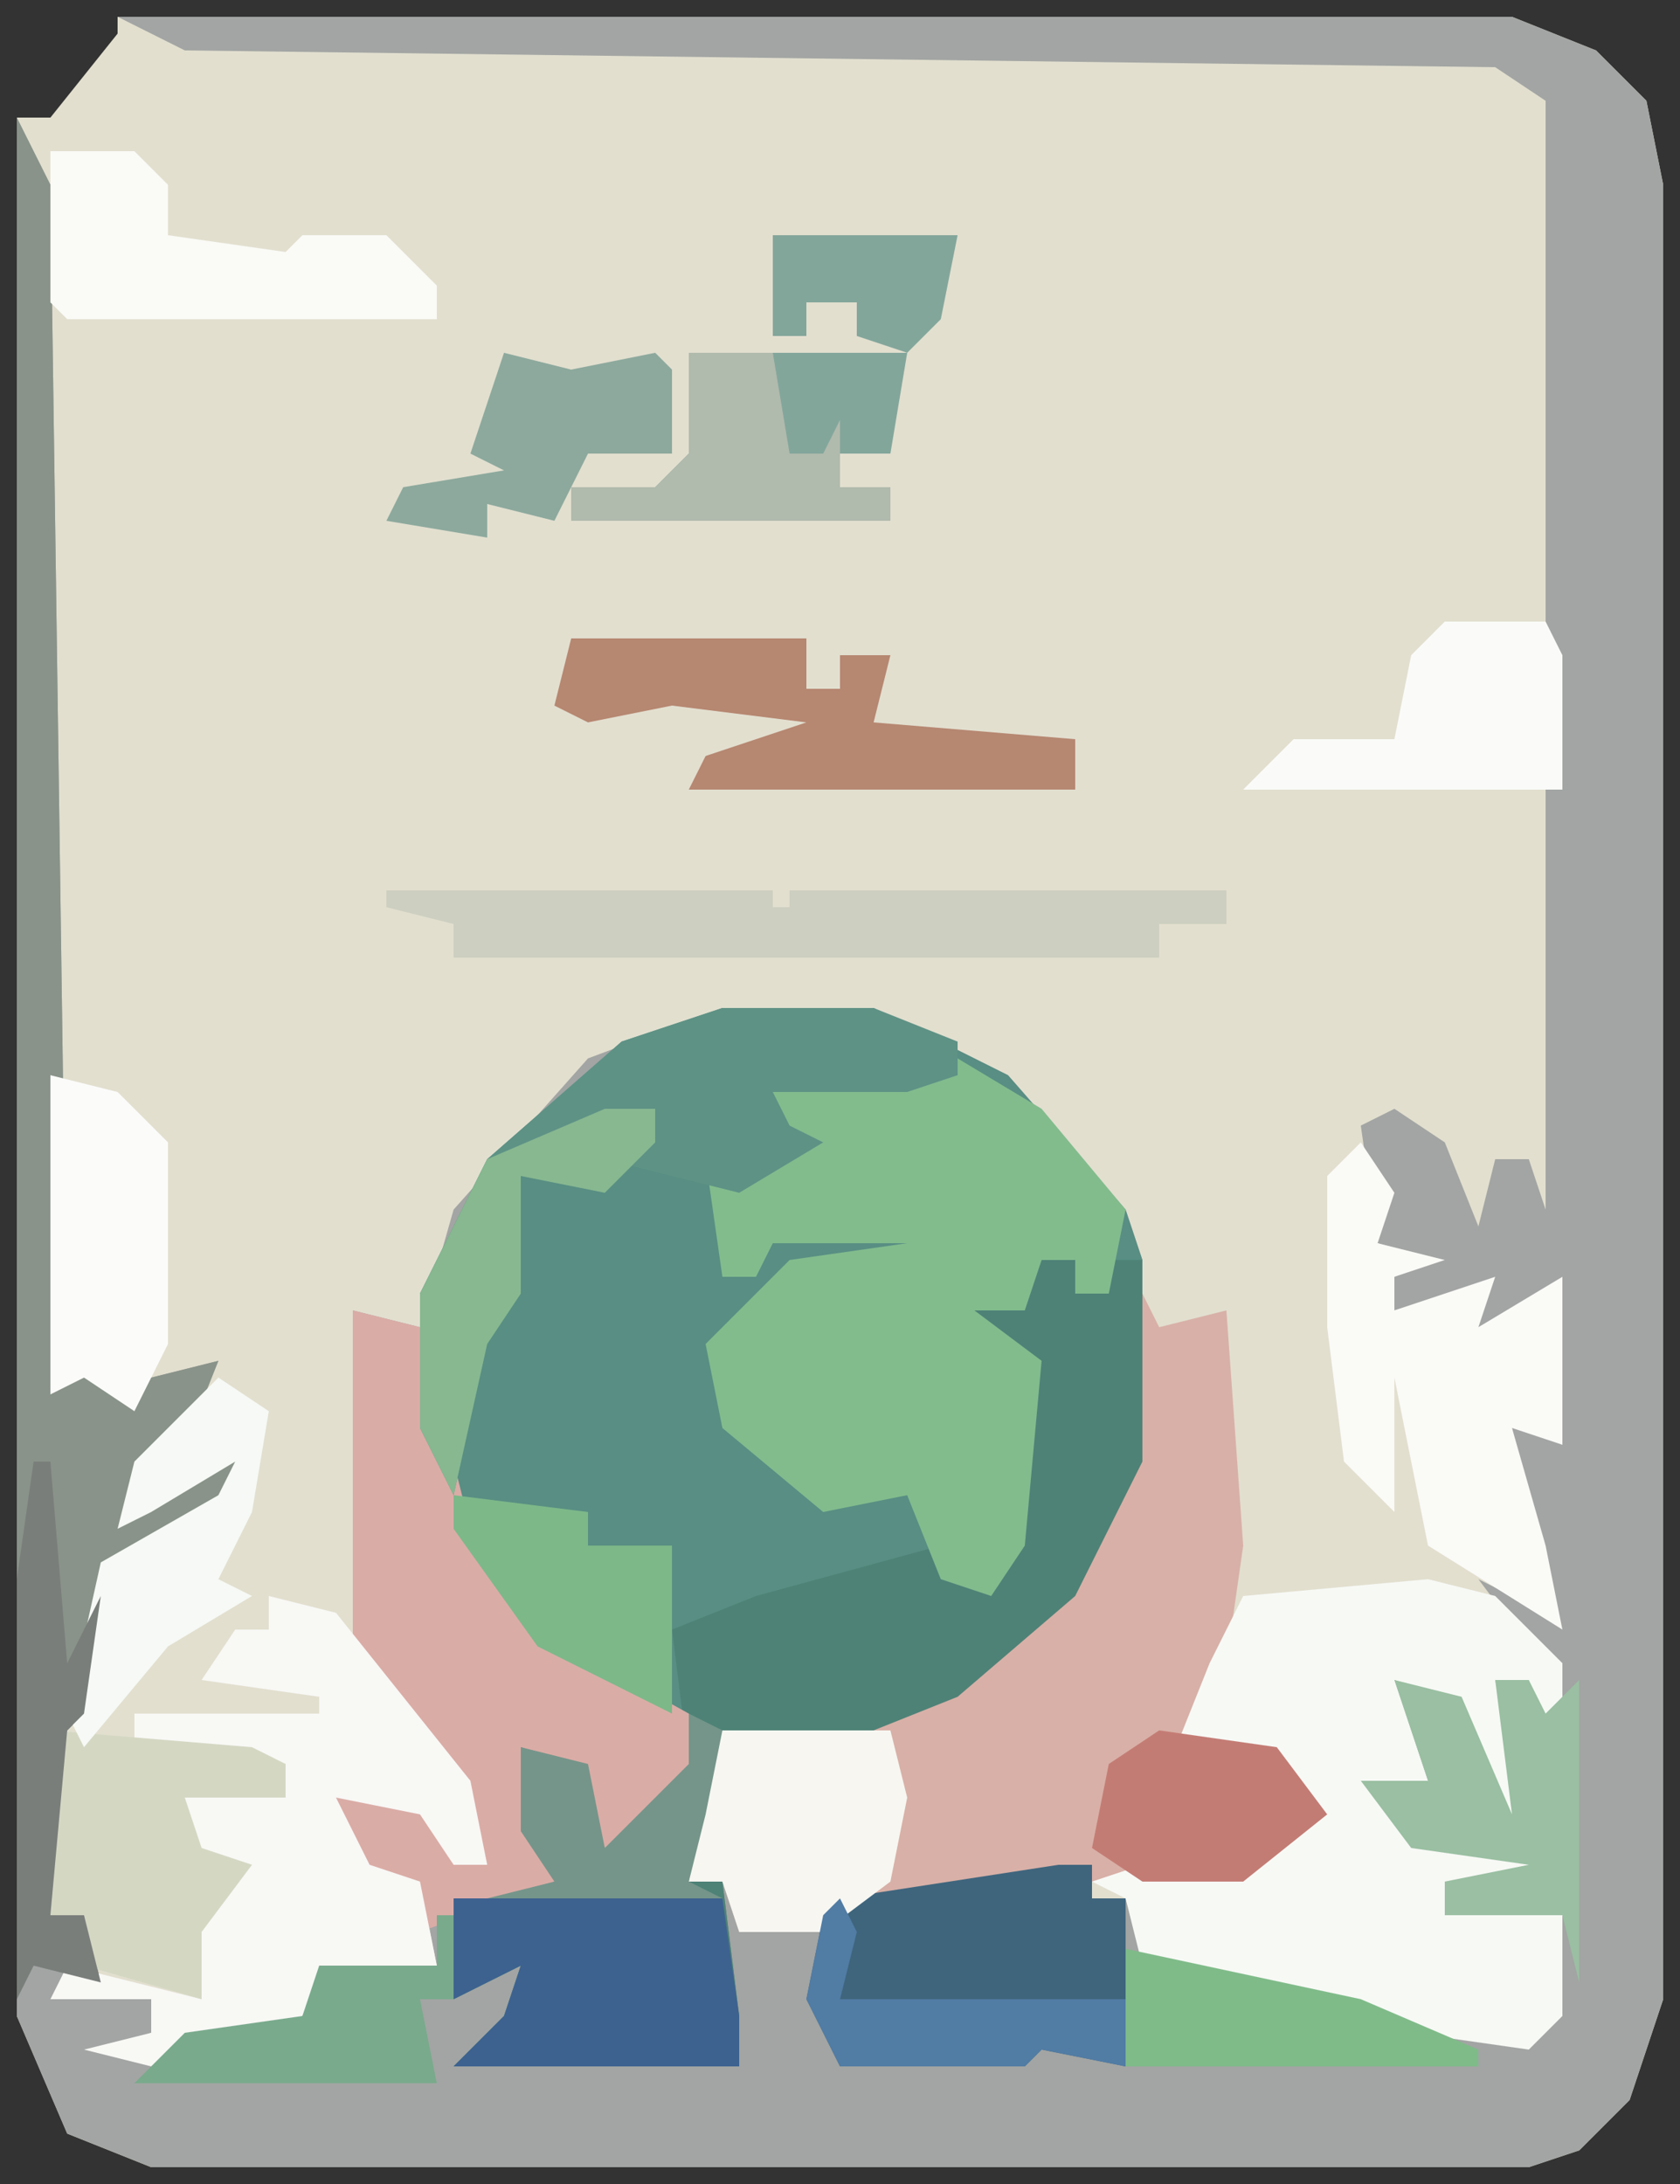 <?xml version="1.0" encoding="UTF-8"?>
<svg version="1.1" xmlns="http://www.w3.org/2000/svg" width="100" height="130">
<rect width="100%" height="100%" fill="#333333" stroke="none"/>
<path d="M0,0 L83,0 L88,2 L91,5 L92,10 L92,118 L90,124 L87,127 L84,128 L2,128 L-3,126 L-6,119 L-6,6 L-4,6 L0,1 Z " fill="#E2DFCF" transform="translate(7,1)"/>
<path d="M0,0 L83,0 L88,2 L91,5 L92,10 L92,118 L90,124 L87,127 L84,128 L2,128 L-3,126 L-6,119 L-6,6 L-4,10 L-3,81 L0,81 L2,81 L6,80 L4,85 L1,87 L2,88 L4,86 L7,86 L6,89 L0,92 L-2,101 L-3,102 L-4,113 L-2,113 L-1,117 L-4,118 L2,118 L2,120 L-1,121 L4,120 L11,119 L12,116 L19,116 L18,111 L14,110 L13,106 L18,106 L20,110 L22,110 L20,105 L14,98 L14,77 L18,78 L20,71 L28,62 L36,59 L45,59 L53,63 L60,71 L61,74 L61,86 L57,94 L50,100 L45,102 L36,103 L35,107 L34,111 L36,111 L37,113 L42,113 L43,112 L58,110 L58,112 L60,112 L61,115 L77,119 L84,120 L86,113 L79,113 L79,111 L84,110 L77,109 L74,105 L78,105 L76,99 L80,100 L83,107 L82,99 L84,99 L85,101 L84,97 L81,93 L85,95 L84,91 L83,84 L85,84 L85,76 L81,78 L80,76 L76,77 L76,75 L78,74 L75,73 L74,66 L76,65 L79,67 L81,72 L82,68 L84,68 L85,71 L85,5 L82,3 L4,2 Z " fill="#A2A5A3" transform="translate(7,1)"/>
<path d="M0,0 L9,0 L17,4 L24,12 L25,15 L25,27 L21,35 L14,41 L9,43 L0,44 L-1,48 L-2,52 L0,52 L1,60 L1,63 L-16,63 L-13,60 L-12,57 L-16,59 L-16,53 L-10,52 L-12,49 L-12,44 L-8,45 L-7,50 L-2,45 L-2,42 L-8,40 L-13,35 L-17,29 L-18,25 L-18,17 L-14,9 L-6,2 Z " fill="#588E83" transform="translate(43,60)"/>
<path d="M0,0 L1,2 L5,1 L6,15 L5,22 L2,27 L8,27 L11,31 L6,35 L-5,35 L-18,37 L-19,38 L-24,38 L-25,35 L-27,35 L-26,26 L-13,24 L-7,20 L-3,15 L-1,10 Z " fill="#D8B0A7" transform="translate(68,77)"/>
<path d="M0,0 L2,0 L2,2 L4,2 L4,0 L6,0 L6,12 L2,20 L-5,26 L-10,28 L-19,29 L-20,33 L-21,37 L-19,37 L-18,45 L-18,48 L-35,48 L-32,45 L-31,42 L-35,44 L-35,38 L-29,37 L-31,34 L-31,29 L-27,30 L-26,35 L-21,30 L-22,22 L-17,20 L-6,17 L-5,19 L-3,19 L0,6 L-4,4 L-6,1 L-1,2 Z " fill="#4E8277" transform="translate(62,75)"/>
<path d="M0,0 L5,3 L10,9 L9,14 L7,14 L7,12 L5,12 L4,15 L1,15 L5,18 L4,29 L2,32 L-1,31 L-3,26 L-8,27 L-14,22 L-15,17 L-10,12 L-3,11 L-11,11 L-12,13 L-14,13 L-15,6 L-12,7 L-10,5 L-12,4 L-11,2 Z " fill="#82BC8D" transform="translate(57,63)"/>
<path d="M0,0 L4,1 L8,5 L8,15 L7,15 L6,6 L4,6 L6,15 L2,11 L1,7 L-2,6 L0,12 L-3,13 L-1,15 L8,17 L8,18 L1,18 L1,20 L8,20 L8,26 L6,28 L-1,27 L-17,23 L-18,19 L-20,18 L-17,17 L-11,17 L-7,13 L-9,11 L-15,10 L-13,5 L-11,1 Z " fill="#F7F9F5" transform="translate(85,94)"/>
<path d="M0,0 L2,4 L3,75 L6,75 L8,75 L12,74 L10,79 L7,81 L8,82 L10,80 L13,80 L12,83 L6,86 L4,95 L3,96 L2,107 L4,107 L5,111 L1,110 L0,112 Z " fill="#899389" transform="translate(1,7)"/>
<path d="M0,0 L4,1 L7,13 L11,19 L20,24 L21,28 L17,32 L15,32 L13,27 L10,26 L12,34 L4,37 L4,34 L0,33 L-1,29 L4,29 L6,33 L8,33 L6,28 L0,21 Z " fill="#DAACA6" transform="translate(21,78)"/>
<path d="M0,0 L4,1 L12,11 L13,16 L11,16 L9,13 L4,12 L6,16 L9,17 L10,22 L3,23 L2,25 L-7,28 L-11,27 L-7,26 L-7,24 L-13,24 L-12,22 L-4,24 L-5,19 L-2,16 L-5,16 L-5,12 L1,12 L1,10 L-8,9 L-8,7 L3,7 L3,6 L-4,5 L-2,2 L0,2 Z " fill="#F8F8F5" transform="translate(16,95)"/>
<path d="M0,0 L9,0 L14,2 L14,4 L11,5 L3,5 L4,7 L6,8 L1,11 L-3,10 L-7,9 L-7,11 L-12,10 L-12,17 L-14,20 L-16,29 L-18,25 L-18,17 L-14,9 L-6,2 Z " fill="#5E9285" transform="translate(43,60)"/>
<path d="M0,0 L2,3 L1,6 L5,7 L2,8 L2,10 L8,8 L7,11 L12,8 L12,18 L9,17 L11,24 L12,29 L4,24 L2,14 L2,22 L-1,19 L-2,11 L-2,2 Z " fill="#FAFAF7" transform="translate(81,68)"/>
<path d="M0,0 L2,0 L2,2 L4,2 L4,12 L-1,11 L-2,12 L-13,12 L-15,8 L-14,3 L-13,2 Z " fill="#3F657D" transform="translate(63,111)"/>
<path d="M0,0 L11,0 L10,5 L8,7 L5,6 L5,4 L2,4 L2,6 L0,6 Z M-5,7 L8,7 L7,13 L4,13 L4,15 L7,15 L7,17 L-12,17 L-12,15 L-7,15 L-5,13 Z " fill="#83A69B" transform="translate(46,14)"/>
<path d="M0,0 L16,0 L17,7 L17,10 L0,10 L3,7 L4,4 L0,6 Z " fill="#3D6290" transform="translate(27,113)"/>
<path d="M0,0 L23,0 L23,1 L24,1 L24,0 L50,0 L50,2 L46,2 L46,4 L4,4 L4,2 L0,1 Z " fill="#CDCFC0" transform="translate(23,53)"/>
<path d="M0,0 L14,0 L14,3 L16,3 L16,1 L19,1 L18,5 L30,6 L30,9 L7,9 L8,7 L14,5 L6,4 L1,5 L-1,4 Z " fill="#B68771" transform="translate(34,38)"/>
<path d="M0,0 L12,1 L14,2 L14,4 L8,4 L9,7 L12,8 L9,12 L9,16 L2,14 L2,11 L0,11 Z " fill="#D4D8C3" transform="translate(3,103)"/>
<path d="M0,0 L5,0 L7,2 L7,5 L14,6 L15,5 L20,5 L23,8 L23,10 L1,10 L0,9 Z " fill="#FAFAF6" transform="translate(3,9)"/>
<path d="M0,0 L11,0 L12,4 L11,9 L7,12 L2,12 L1,9 L-1,9 Z " fill="#F7F6F1" transform="translate(42,103)"/>
<path d="M0,0 L4,1 L7,4 L7,16 L5,20 L2,18 L0,19 Z " fill="#FBFBFA" transform="translate(3,64)"/>
<path d="M0,0 L6,0 L7,2 L7,10 L-12,10 L-9,7 L-3,7 L-2,2 Z " fill="#FAFBF9" transform="translate(86,37)"/>
<path d="M0,0 L4,1 L7,8 L6,0 L8,0 L9,2 L11,0 L11,18 L10,14 L3,14 L3,12 L8,11 L1,10 L-2,6 L2,6 Z " fill="#9ABFA2" transform="translate(83,100)"/>
<path d="M0,0 L3,2 L2,8 L0,12 L2,13 L-3,16 L-8,22 L-9,20 L-7,11 L0,7 L1,5 L-4,8 L-6,9 L-5,5 Z " fill="#F6F9F5" transform="translate(13,82)"/>
<path d="M0,0 L8,1 L8,3 L13,3 L13,13 L5,9 L0,2 Z " fill="#7DB889" transform="translate(27,89)"/>
<path d="M0,0 L14,3 L21,6 L21,7 L0,7 Z " fill="#7FBB89" transform="translate(67,116)"/>
<path d="M0,0 L7,1 L10,5 L5,9 L-1,9 L-4,7 L-3,2 Z " fill="#C37C74" transform="translate(69,103)"/>
<path d="M0,0 L1,0 L1,5 L-1,5 L0,10 L-18,10 L-15,7 L-8,6 L-7,3 L0,3 Z " fill="#79AA8C" transform="translate(26,114)"/>
<path d="M0,0 L5,0 L6,6 L8,6 L9,4 L9,8 L12,8 L12,10 L-7,10 L-7,8 L-2,8 L0,6 Z " fill="#B0BAAD" transform="translate(41,21)"/>
<path d="M0,0 L3,0 L3,2 L0,5 L-5,4 L-5,11 L-7,14 L-9,23 L-11,19 L-11,11 L-7,3 Z " fill="#87B890" transform="translate(36,66)"/>
<path d="M0,0 L4,1 L9,0 L10,1 L10,6 L5,6 L3,10 L-1,9 L-1,11 L-7,10 L-6,8 L0,7 L-2,6 Z " fill="#8DA99D" transform="translate(30,21)"/>
<path d="M0,0 L1,2 L0,6 L17,6 L17,10 L12,9 L11,10 L0,10 L-2,6 L-1,1 Z " fill="#517CA4" transform="translate(50,113)"/>
<path d="M0,0 L1,0 L2,12 L4,8 L3,15 L2,16 L1,27 L3,27 L4,31 L0,30 L-1,32 L-1,7 Z " fill="#7A7E7B" transform="translate(2,87)"/>
<path d="M0,0 L2,1 L1,6 L0,10 L2,11 L-12,11 L-8,10 L-10,7 L-10,2 L-6,3 L-5,8 L0,3 Z " fill="#75958A" transform="translate(41,102)"/>
<path d="M0,0 Z " fill="#BBBABA" transform="translate(2,5)"/>
<path d="M0,0 L2,1 Z " fill="#BBBABA" transform="translate(5,2)"/>
<path d="M0,0 Z " fill="#AAA9AE" transform="translate(3,4)"/>
<path d="M0,0 Z " fill="#AAA9AE" transform="translate(4,3)"/>
</svg>
